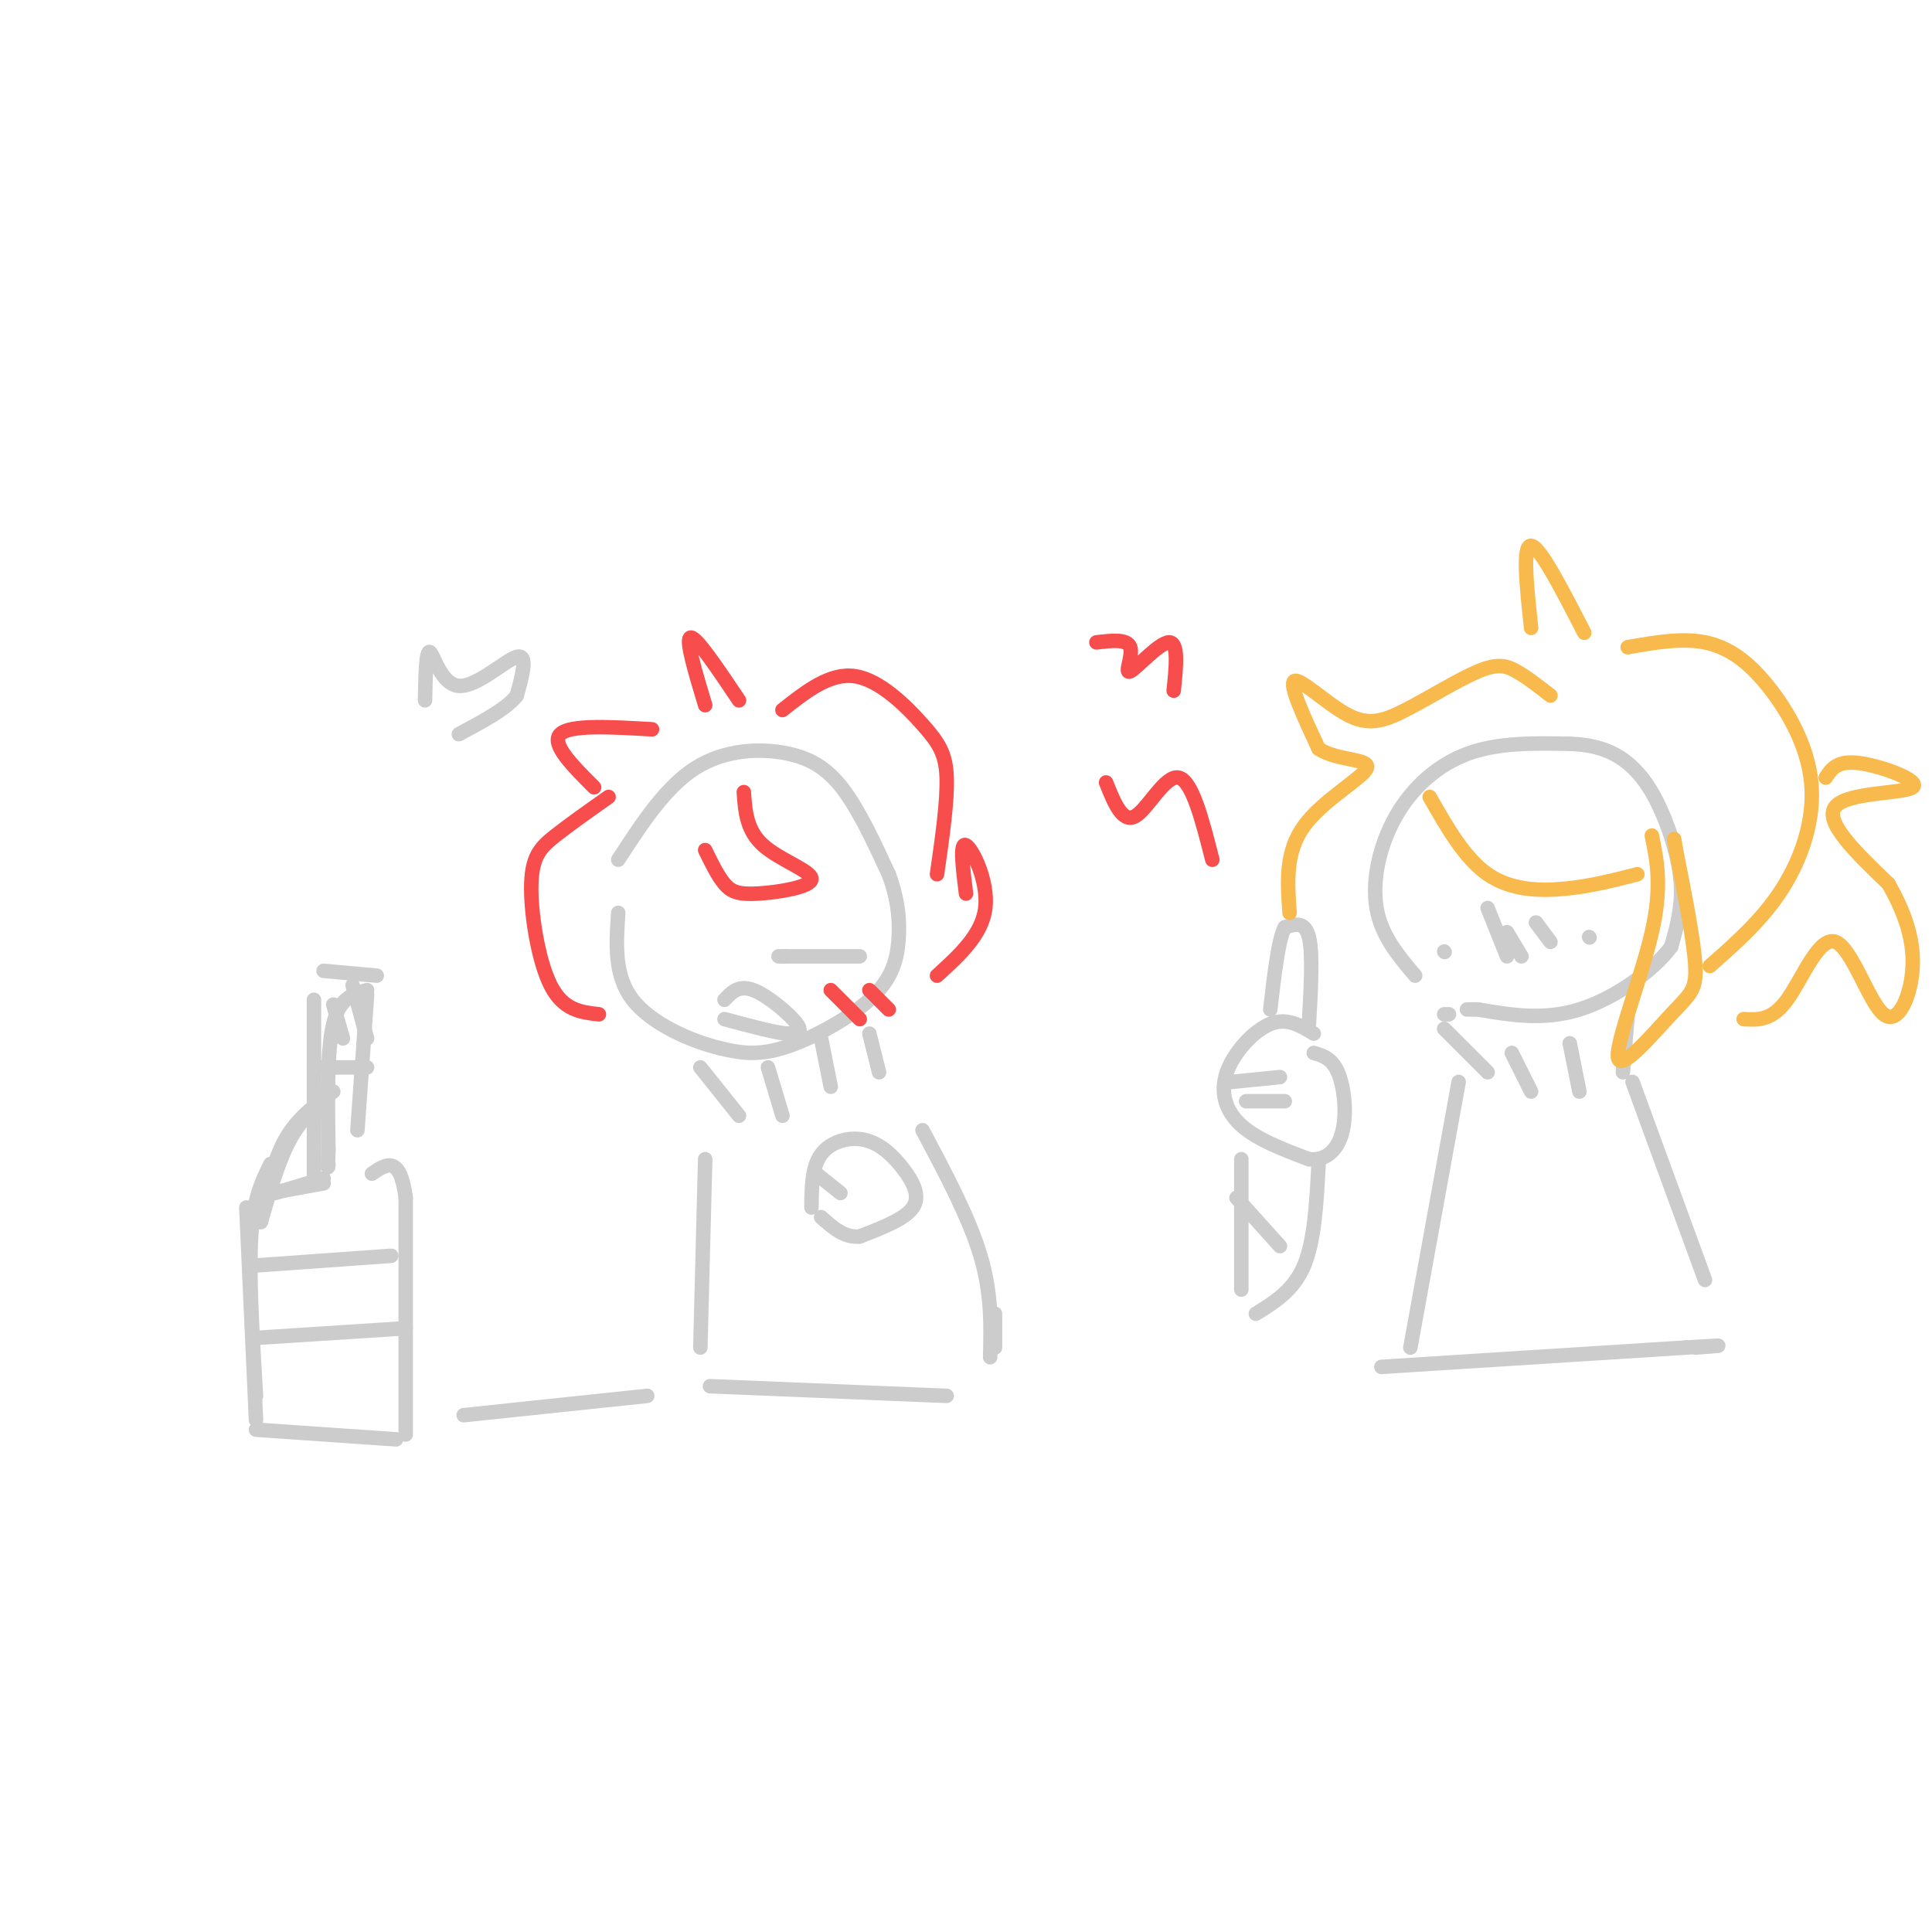 <svg viewBox='0 0 400 400' version='1.1' xmlns='http://www.w3.org/2000/svg' xmlns:xlink='http://www.w3.org/1999/xlink'><g fill='none' stroke='rgb(204,204,204)' stroke-width='3' stroke-linecap='round' stroke-linejoin='round'><path d='M128,178c4.917,-7.554 9.833,-15.107 16,-19c6.167,-3.893 13.583,-4.125 19,-3c5.417,1.125 8.833,3.607 12,8c3.167,4.393 6.083,10.696 9,17'/><path d='M184,181c1.963,5.233 2.372,9.815 2,14c-0.372,4.185 -1.523,7.973 -6,12c-4.477,4.027 -12.279,8.293 -18,10c-5.721,1.707 -9.360,0.853 -13,0'/><path d='M149,217c-5.889,-1.422 -14.111,-4.978 -18,-10c-3.889,-5.022 -3.444,-11.511 -3,-18'/><path d='M293,202c-3.512,-4.143 -7.024,-8.286 -8,-14c-0.976,-5.714 0.583,-13.000 4,-19c3.417,-6.000 8.690,-10.714 15,-13c6.310,-2.286 13.655,-2.143 21,-2'/><path d='M325,154c5.612,0.188 9.144,1.659 12,4c2.856,2.341 5.038,5.553 7,10c1.962,4.447 3.703,10.128 4,15c0.297,4.872 -0.852,8.936 -2,13'/><path d='M346,196c-3.600,4.911 -11.600,10.689 -19,13c-7.400,2.311 -14.200,1.156 -21,0'/><path d='M306,209c-3.667,0.000 -2.333,0.000 -1,0'/><path d='M300,210c0.000,0.000 -1.000,0.000 -1,0'/><path d='M299,213c0.000,0.000 9.000,9.000 9,9'/><path d='M313,218c0.000,0.000 4.000,8.000 4,8'/><path d='M325,216c0.000,0.000 2.000,10.000 2,10'/><path d='M337,210c0.000,0.000 -1.000,12.000 -1,12'/><path d='M338,224c0.000,0.000 15.000,41.000 15,41'/><path d='M302,224c0.000,0.000 -10.000,55.000 -10,55'/><path d='M286,283c0.000,0.000 63.000,-4.000 63,-4'/><path d='M349,279c10.833,-0.667 6.417,-0.333 2,0'/><path d='M272,214c-2.780,-1.690 -5.560,-3.381 -9,-2c-3.440,1.381 -7.542,5.833 -9,10c-1.458,4.167 -0.274,8.048 3,11c3.274,2.952 8.637,4.976 14,7'/><path d='M271,240c3.750,0.393 6.125,-2.125 7,-6c0.875,-3.875 0.250,-9.107 -1,-12c-1.250,-2.893 -3.125,-3.446 -5,-4'/><path d='M255,224c0.000,0.000 10.000,-1.000 10,-1'/><path d='M258,228c0.000,0.000 8.000,0.000 8,0'/><path d='M271,212c0.417,-7.333 0.833,-14.667 0,-18c-0.833,-3.333 -2.917,-2.667 -5,-2'/><path d='M266,192c-1.333,2.500 -2.167,9.750 -3,17'/><path d='M257,240c0.000,0.000 0.000,27.000 0,27'/><path d='M299,197c0.000,0.000 0.100,0.100 0.1,0.1'/><path d='M329,194c0.000,0.000 0.100,0.100 0.1,0.1'/><path d='M308,188c0.000,0.000 4.000,10.000 4,10'/><path d='M312,193c0.000,0.000 3.000,5.000 3,5'/><path d='M318,191c0.000,0.000 3.000,4.000 3,4'/><path d='M273,241c-0.417,7.917 -0.833,15.833 -3,21c-2.167,5.167 -6.083,7.583 -10,10'/><path d='M256,248c0.000,0.000 9.000,10.000 9,10'/></g>
<g fill='none' stroke='rgb(248,186,77)' stroke-width='3' stroke-linecap='round' stroke-linejoin='round'><path d='M342,173c1.080,5.278 2.159,10.555 0,20c-2.159,9.445 -7.558,23.057 -7,26c0.558,2.943 7.073,-4.785 11,-9c3.927,-4.215 5.265,-4.919 5,-10c-0.265,-5.081 -2.132,-14.541 -4,-24'/><path d='M347,176c-0.667,-4.000 -0.333,-2.000 0,0'/><path d='M321,144c-2.436,-1.900 -4.872,-3.799 -7,-5c-2.128,-1.201 -3.949,-1.703 -8,0c-4.051,1.703 -10.333,5.611 -15,8c-4.667,2.389 -7.718,3.259 -12,1c-4.282,-2.259 -9.795,-7.645 -11,-7c-1.205,0.645 1.897,7.323 5,14'/><path d='M273,155c3.774,2.571 10.708,2.000 10,4c-0.708,2.000 -9.060,6.571 -13,12c-3.940,5.429 -3.470,11.714 -3,18'/><path d='M317,130c-0.917,-8.583 -1.833,-17.167 0,-17c1.833,0.167 6.417,9.083 11,18'/><path d='M337,134c5.587,-0.986 11.174,-1.971 16,-1c4.826,0.971 8.892,3.900 13,9c4.108,5.100 8.260,12.373 9,20c0.740,7.627 -1.931,15.608 -6,22c-4.069,6.392 -9.534,11.196 -15,16'/><path d='M378,161c1.173,-1.810 2.345,-3.619 7,-3c4.655,0.619 12.792,3.667 11,5c-1.792,1.333 -13.512,0.952 -16,4c-2.488,3.048 4.256,9.524 11,16'/><path d='M391,183c3.071,5.427 5.248,10.996 5,17c-0.248,6.004 -2.922,12.444 -6,10c-3.078,-2.444 -6.559,-13.774 -10,-15c-3.441,-1.226 -6.840,7.650 -10,12c-3.160,4.350 -6.080,4.175 -9,4'/><path d='M339,181c-4.822,1.244 -9.644,2.489 -15,3c-5.356,0.511 -11.244,0.289 -16,-3c-4.756,-3.289 -8.378,-9.644 -12,-16'/></g>
<g fill='none' stroke='rgb(204,204,204)' stroke-width='3' stroke-linecap='round' stroke-linejoin='round'><path d='M145,221c0.000,0.000 8.000,10.000 8,10'/><path d='M159,221c0.000,0.000 3.000,10.000 3,10'/><path d='M170,215c0.000,0.000 2.000,10.000 2,10'/><path d='M180,214c0.000,0.000 2.000,8.000 2,8'/><path d='M191,234c4.833,9.083 9.667,18.167 12,26c2.333,7.833 2.167,14.417 2,21'/><path d='M146,240c0.000,0.000 -1.000,39.000 -1,39'/><path d='M147,287c0.000,0.000 49.000,2.000 49,2'/><path d='M206,272c0.000,0.000 0.000,7.000 0,7'/><path d='M168,250c0.035,-4.182 0.070,-8.364 2,-11c1.930,-2.636 5.754,-3.727 9,-3c3.246,0.727 5.912,3.273 8,6c2.088,2.727 3.596,5.636 2,8c-1.596,2.364 -6.298,4.182 -11,6'/><path d='M178,256c-3.167,0.333 -5.583,-1.833 -8,-4'/><path d='M169,243c0.000,0.000 5.000,4.000 5,4'/><path d='M162,198c7.917,0.000 15.833,0.000 16,0c0.167,0.000 -7.417,0.000 -15,0'/><path d='M163,198c-2.667,0.000 -1.833,0.000 -1,0'/><path d='M150,207c1.489,-1.578 2.978,-3.156 6,-2c3.022,1.156 7.578,5.044 9,7c1.422,1.956 -0.289,1.978 -2,2'/><path d='M163,214c-2.500,-0.167 -7.750,-1.583 -13,-3'/><path d='M56,241c-1.750,3.500 -3.500,7.000 -4,15c-0.500,8.000 0.250,20.500 1,33'/><path d='M53,296c0.000,0.000 29.000,2.000 29,2'/><path d='M84,297c0.000,0.000 0.000,-49.000 0,-49'/><path d='M84,248c-1.167,-9.000 -4.083,-7.000 -7,-5'/><path d='M74,234c0.000,0.000 2.000,-28.000 2,-28'/><path d='M76,205c-2.833,0.750 -5.667,1.500 -7,7c-1.333,5.500 -1.167,15.750 -1,26'/><path d='M68,238c-0.167,4.833 -0.083,3.917 0,3'/><path d='M67,245c0.000,0.000 -11.000,2.000 -11,2'/><path d='M51,250c0.000,0.000 2.000,44.000 2,44'/><path d='M57,247c0.000,0.000 10.000,-3.000 10,-3'/><path d='M65,243c0.000,0.000 0.000,-36.000 0,-36'/><path d='M67,201c0.000,0.000 11.000,1.000 11,1'/><path d='M65,221c0.000,0.000 11.000,0.000 11,0'/><path d='M69,208c0.000,0.000 2.000,7.000 2,7'/><path d='M73,204c0.000,0.000 3.000,11.000 3,11'/><path d='M54,253c1.250,-6.250 2.500,-12.500 5,-17c2.500,-4.500 6.250,-7.250 10,-10'/><path d='M68,227c-2.833,2.333 -5.667,4.667 -8,9c-2.333,4.333 -4.167,10.667 -6,17'/><path d='M53,262c0.000,0.000 28.000,-2.000 28,-2'/><path d='M53,277c0.000,0.000 31.000,-2.000 31,-2'/><path d='M96,293c0.000,0.000 38.000,-4.000 38,-4'/><path d='M88,145c0.101,-5.244 0.202,-10.488 1,-10c0.798,0.488 2.292,6.708 6,7c3.708,0.292 9.631,-5.345 12,-6c2.369,-0.655 1.185,3.673 0,8'/><path d='M107,144c-2.000,2.667 -7.000,5.333 -12,8'/></g>
<g fill='none' stroke='rgb(248,77,77)' stroke-width='3' stroke-linecap='round' stroke-linejoin='round'><path d='M154,164c0.274,3.952 0.549,7.904 4,11c3.451,3.096 10.080,5.335 10,7c-0.080,1.665 -6.868,2.756 -11,3c-4.132,0.244 -5.609,-0.359 -7,-2c-1.391,-1.641 -2.695,-4.321 -4,-7'/><path d='M135,151c-8.500,-0.500 -17.000,-1.000 -19,1c-2.000,2.000 2.500,6.500 7,11'/><path d='M126,165c-4.024,2.839 -8.048,5.679 -11,8c-2.952,2.321 -4.833,4.125 -5,10c-0.167,5.875 1.381,15.821 4,21c2.619,5.179 6.310,5.589 10,6'/><path d='M146,146c-2.083,-6.917 -4.167,-13.833 -3,-14c1.167,-0.167 5.583,6.417 10,13'/><path d='M162,147c4.917,-3.881 9.833,-7.762 15,-7c5.167,0.762 10.583,6.167 14,10c3.417,3.833 4.833,6.095 5,11c0.167,4.905 -0.917,12.452 -2,20'/><path d='M200,185c-0.667,-5.356 -1.333,-10.711 0,-10c1.333,0.711 4.667,7.489 4,13c-0.667,5.511 -5.333,9.756 -10,14'/><path d='M172,205c0.000,0.000 6.000,6.000 6,6'/><path d='M180,205c0.000,0.000 4.000,4.000 4,4'/><path d='M251,178c-2.089,-8.222 -4.178,-16.444 -7,-17c-2.822,-0.556 -6.378,6.556 -9,8c-2.622,1.444 -4.311,-2.778 -6,-7'/><path d='M243,143c0.524,-5.048 1.048,-10.095 -1,-10c-2.048,0.095 -6.667,5.333 -8,6c-1.333,0.667 0.619,-3.238 0,-5c-0.619,-1.762 -3.810,-1.381 -7,-1'/></g>
</svg>